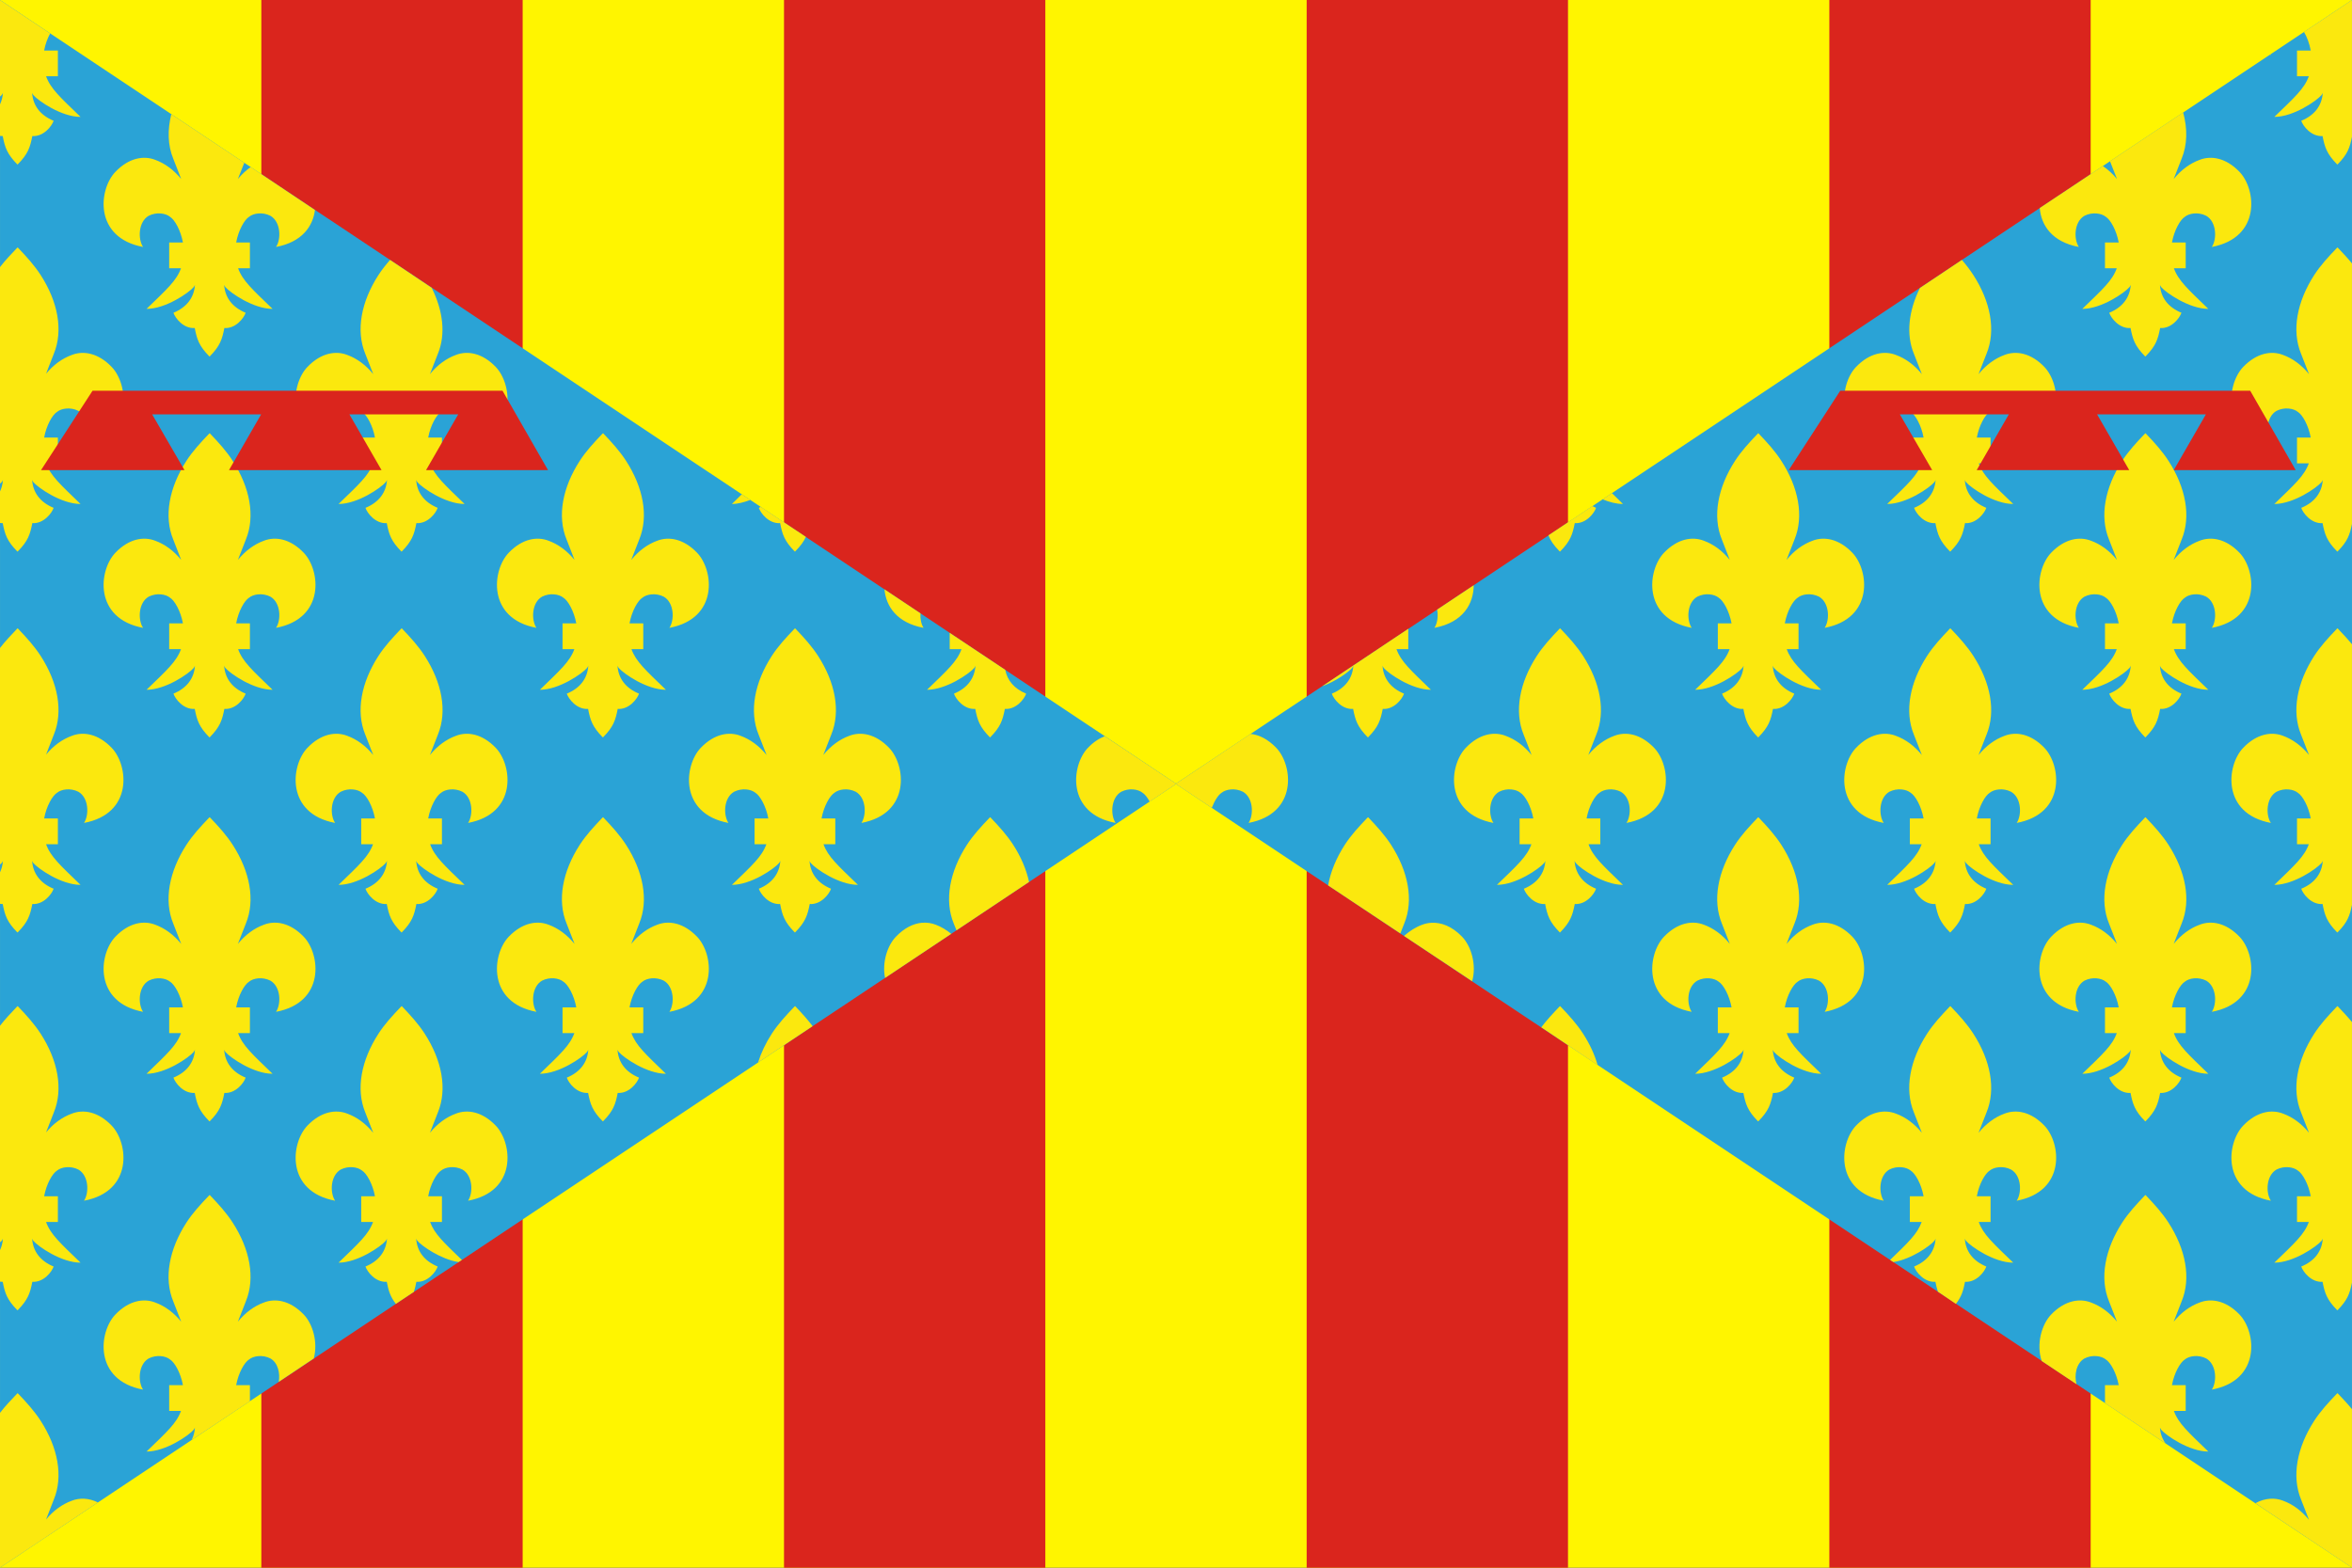 <?xml version="1.0" encoding="UTF-8" standalone="no"?>
<!-- Created with Inkscape (http://www.inkscape.org/) -->
<svg
   xmlns:dc="http://purl.org/dc/elements/1.1/"
   xmlns:cc="http://web.resource.org/cc/"
   xmlns:rdf="http://www.w3.org/1999/02/22-rdf-syntax-ns#"
   xmlns:svg="http://www.w3.org/2000/svg"
   xmlns="http://www.w3.org/2000/svg"
   xmlns:sodipodi="http://sodipodi.sourceforge.net/DTD/sodipodi-0.dtd"
   xmlns:inkscape="http://www.inkscape.org/namespaces/inkscape"
   width="379.691"
   height="253.125"
   id="svg2379"
   sodipodi:version="0.32"
   inkscape:version="0.45.1"
   version="1.0"
   sodipodi:docbase="C:\TIIKERI\Liput\Espanja\Cataluna\Tarragona - kunnat\svg"
   sodipodi:docname="Prades.svg"
   inkscape:output_extension="org.inkscape.output.svg.inkscape">
  <rect width="100%" height="100%" fill="#333333" stroke="none"/>
  <defs
     id="defs1369" />
  <sodipodi:namedview
     id="base"
     pagecolor="#ffffff"
     bordercolor="#666666"
     borderopacity="1.0"
     inkscape:pageopacity="0.0"
     inkscape:pageshadow="2"
     inkscape:zoom="1.41"
     inkscape:cx="220.42225"
     inkscape:cy="114.18617"
     inkscape:document-units="px"
     inkscape:current-layer="layer1"
     inkscape:window-width="1024"
     inkscape:window-height="712"
     inkscape:window-x="-4"
     inkscape:window-y="-4" />
  <g
     inkscape:label="Capa 1"
     inkscape:groupmode="layer"
     id="layer1"
     transform="translate(1021.468,-40.882)">
    <g
       id="g6643">
      <path
         style="fill:#494949;fill-opacity:1"
         d=""
         id="path2491" />
      <path
         style="fill:#333;fill-opacity:1"
         d=""
         id="path2489" />
      <path
         style="fill:#fff500;fill-opacity:1"
         d="M -831.623,40.882 L -641.777,40.882 L -641.777,167.444 L -641.777,294.007 L -831.623,294.007 L -1021.468,294.007 L -1021.468,167.444 L -1021.468,40.882 L -831.623,40.882 z "
         id="path2503" />
      <path
         style="fill:#da251d;fill-opacity:1"
         d="M -958.186,40.882 L -937.092,40.882 L -937.092,167.444 L -937.092,294.007 L -958.186,294.007 L -979.28,294.007 L -979.28,167.444 L -979.28,40.882 L -958.186,40.882 z M -873.81,40.882 L -852.717,40.882 L -852.717,167.444 L -852.717,294.007 L -873.81,294.007 L -894.904,294.007 L -894.904,167.444 L -894.904,40.882 L -873.81,40.882 z M -789.435,40.882 L -768.341,40.882 L -768.341,167.444 L -768.341,294.007 L -789.435,294.007 L -810.529,294.007 L -810.529,167.444 L -810.529,40.882 L -789.435,40.882 z M -705.059,40.882 L -683.965,40.882 L -683.965,167.444 L -683.965,294.007 L -705.059,294.007 L -726.153,294.007 L -726.153,167.444 L -726.153,40.882 L -705.059,40.882 z "
         id="path2499" />
      <path
         id="path3437"
         d="M -1021.466,40.882 L -1021.466,167.444 L -1021.466,294.007 L -831.623,167.475 L -831.685,167.444 L -831.623,167.413 L -1021.466,40.882 z M -831.623,167.413 L -831.56,167.444 L -831.623,167.475 L -641.779,294.007 L -641.779,167.444 L -641.779,40.882 L -831.623,167.413 z "
         style="fill:#2aa3d6;fill-opacity:1" />
      <path
         id="path1469"
         d="M -1021.468,40.882 L -1021.468,56.475 C -1021.37,56.383 -1021.249,56.299 -1021.187,56.225 C -1021.126,56.154 -1021.059,56.009 -1020.999,55.882 C -1021.041,56.549 -1021.197,57.158 -1021.468,57.725 L -1021.468,62.819 C -1021.323,62.834 -1021.183,62.86 -1021.03,62.85 C -1020.669,64.696 -1020.332,65.735 -1018.687,67.413 C -1018.645,67.453 -1018.63,67.453 -1018.593,67.413 C -1016.948,65.735 -1016.611,64.696 -1016.249,62.85 C -1014.421,62.968 -1013.096,61.238 -1012.812,60.382 C -1014.997,59.485 -1016.156,57.884 -1016.28,55.882 C -1016.22,56.009 -1016.154,56.154 -1016.093,56.225 C -1015.298,57.163 -1011.548,59.757 -1008.468,59.757 C -1011.756,56.574 -1013.31,55.201 -1014.03,53.194 L -1012.124,53.194 L -1012.124,49.038 L -1014.343,49.038 C -1014.152,47.999 -1013.78,47.037 -1013.374,46.288 L -1021.468,40.882 z M -641.78,40.882 L -649.53,46.038 C -649.066,46.816 -648.65,47.878 -648.437,49.038 L -650.655,49.038 L -650.655,53.194 L -648.749,53.194 C -649.47,55.201 -651.024,56.574 -654.312,59.757 C -651.232,59.757 -647.481,57.163 -646.687,56.225 C -646.626,56.154 -646.56,56.009 -646.499,55.882 C -646.624,57.884 -647.782,59.485 -649.968,60.382 C -649.684,61.238 -648.359,62.968 -646.53,62.85 C -646.169,64.696 -645.832,65.735 -644.187,67.413 C -644.145,67.453 -644.13,67.453 -644.093,67.413 C -642.489,65.777 -642.132,64.736 -641.78,62.975 L -641.78,55.882 L -641.78,40.882 z M -654.937,49.632 L -655.03,49.725 C -654.976,49.736 -654.929,49.746 -654.874,49.757 C -654.899,49.72 -654.914,49.671 -654.937,49.632 z M -669.03,59.038 L -680.843,66.913 C -680.428,67.983 -680.073,68.886 -679.718,69.788 C -680.406,68.941 -681.18,68.249 -681.999,67.694 L -692.187,74.475 C -691.955,77.224 -690.245,79.934 -685.874,80.757 C -686.719,79.484 -686.657,76.709 -684.968,75.725 C -683.677,75.071 -682.212,75.319 -681.53,75.882 C -680.769,76.348 -679.802,78.057 -679.437,80.038 L -681.655,80.038 L -681.655,84.194 L -679.749,84.194 C -680.47,86.201 -682.024,87.574 -685.312,90.757 C -682.232,90.757 -678.481,88.163 -677.687,87.225 C -677.626,87.154 -677.56,87.009 -677.499,86.882 C -677.624,88.884 -678.782,90.485 -680.968,91.382 C -680.684,92.238 -679.359,93.968 -677.53,93.85 C -677.169,95.696 -676.832,96.735 -675.187,98.413 C -675.145,98.453 -675.13,98.453 -675.093,98.413 C -673.448,96.735 -673.11,95.696 -672.749,93.85 C -670.921,93.968 -669.596,92.238 -669.312,91.382 C -671.497,90.485 -672.656,88.884 -672.78,86.882 C -672.72,87.009 -672.654,87.154 -672.593,87.225 C -671.798,88.163 -668.048,90.757 -664.968,90.757 C -668.256,87.574 -669.81,86.201 -670.53,84.194 L -668.624,84.194 L -668.624,80.038 L -670.843,80.038 C -670.478,78.057 -669.51,76.348 -668.749,75.882 C -668.068,75.319 -666.603,75.071 -665.312,75.725 C -663.622,76.709 -663.561,79.484 -664.405,80.757 C -656.427,79.255 -657.22,71.465 -659.937,68.632 C -662.134,66.342 -664.528,65.972 -666.374,66.694 C -667.923,67.257 -669.36,68.309 -670.562,69.788 C -670.157,68.759 -669.784,67.808 -669.28,66.507 C -668.349,64.246 -668.323,61.664 -669.03,59.038 z M -993.812,59.319 C -994.443,61.849 -994.398,64.326 -993.499,66.507 C -992.996,67.808 -992.623,68.759 -992.218,69.788 C -993.419,68.309 -994.856,67.257 -996.405,66.694 C -998.252,65.972 -1000.646,66.342 -1002.843,68.632 C -1005.56,71.465 -1006.353,79.255 -998.374,80.757 C -999.219,79.484 -999.157,76.709 -997.468,75.725 C -996.177,75.071 -994.712,75.319 -994.03,75.882 C -993.269,76.348 -992.302,78.057 -991.937,80.038 L -994.155,80.038 L -994.155,84.194 L -992.249,84.194 C -992.97,86.201 -994.524,87.574 -997.812,90.757 C -994.732,90.757 -990.981,88.163 -990.187,87.225 C -990.126,87.154 -990.06,87.009 -989.999,86.882 C -990.124,88.884 -991.282,90.485 -993.468,91.382 C -993.184,92.238 -991.859,93.968 -990.03,93.85 C -989.669,95.696 -989.332,96.735 -987.687,98.413 C -987.645,98.453 -987.63,98.453 -987.593,98.413 C -985.948,96.735 -985.61,95.696 -985.249,93.85 C -983.421,93.968 -982.096,92.238 -981.812,91.382 C -983.997,90.485 -985.156,88.884 -985.28,86.882 C -985.22,87.009 -985.154,87.154 -985.093,87.225 C -984.298,88.163 -980.548,90.757 -977.468,90.757 C -980.756,87.574 -982.31,86.201 -983.03,84.194 L -981.124,84.194 L -981.124,80.038 L -983.343,80.038 C -982.978,78.057 -982.01,76.348 -981.249,75.882 C -980.568,75.319 -979.103,75.071 -977.812,75.725 C -976.122,76.709 -976.061,79.484 -976.905,80.757 C -972.701,79.965 -970.959,77.427 -970.624,74.788 L -980.999,67.85 C -981.736,68.381 -982.435,69.016 -983.062,69.788 C -982.738,68.964 -982.397,68.107 -982.03,67.163 L -993.812,59.319 z M -1018.624,80.85 C -1018.635,80.853 -1018.669,80.858 -1018.687,80.882 C -1019.705,81.942 -1020.653,82.955 -1021.468,84.007 L -1021.468,118.975 C -1021.37,118.883 -1021.249,118.799 -1021.187,118.725 C -1021.126,118.654 -1021.059,118.509 -1020.999,118.382 C -1021.041,119.049 -1021.197,119.658 -1021.468,120.225 L -1021.468,125.319 C -1021.323,125.334 -1021.183,125.36 -1021.03,125.35 C -1020.669,127.196 -1020.332,128.235 -1018.687,129.913 C -1018.645,129.953 -1018.63,129.953 -1018.593,129.913 C -1016.948,128.235 -1016.611,127.196 -1016.249,125.35 C -1014.421,125.468 -1013.096,123.738 -1012.812,122.882 C -1014.997,121.985 -1016.156,120.384 -1016.28,118.382 C -1016.22,118.509 -1016.154,118.654 -1016.093,118.725 C -1015.298,119.663 -1011.548,122.257 -1008.468,122.257 C -1011.756,119.074 -1013.31,117.701 -1014.03,115.694 L -1012.124,115.694 L -1012.124,111.538 L -1014.343,111.538 C -1013.978,109.557 -1013.01,107.848 -1012.249,107.382 C -1011.568,106.819 -1010.103,106.571 -1008.812,107.225 C -1007.122,108.209 -1007.061,110.984 -1007.905,112.257 C -999.927,110.755 -1000.72,102.965 -1003.437,100.132 C -1005.634,97.842 -1008.028,97.472 -1009.874,98.194 C -1011.405,98.75 -1012.838,99.774 -1014.03,101.225 C -1013.631,100.211 -1013.275,99.285 -1012.78,98.007 C -1011.226,94.234 -1012.127,89.582 -1014.905,85.288 C -1015.9,83.749 -1017.164,82.338 -1018.593,80.85 C -1018.61,80.835 -1018.614,80.848 -1018.624,80.85 z M -644.124,80.85 C -644.135,80.853 -644.169,80.858 -644.187,80.882 C -645.612,82.366 -646.882,83.752 -647.874,85.288 C -650.653,89.582 -651.554,94.234 -649.999,98.007 C -649.496,99.308 -649.123,100.259 -648.718,101.288 C -649.919,99.809 -651.356,98.757 -652.905,98.194 C -654.752,97.472 -657.146,97.842 -659.343,100.132 C -662.06,102.965 -662.853,110.755 -654.874,112.257 C -655.719,110.984 -655.657,108.209 -653.968,107.225 C -652.677,106.571 -651.212,106.819 -650.53,107.382 C -649.769,107.848 -648.802,109.557 -648.437,111.538 L -650.655,111.538 L -650.655,115.694 L -648.749,115.694 C -649.47,117.701 -651.024,119.074 -654.312,122.257 C -651.232,122.257 -647.481,119.663 -646.687,118.725 C -646.626,118.654 -646.56,118.509 -646.499,118.382 C -646.624,120.384 -647.782,121.985 -649.968,122.882 C -649.684,123.738 -648.359,125.468 -646.53,125.35 C -646.169,127.196 -645.832,128.235 -644.187,129.913 C -644.145,129.953 -644.13,129.953 -644.093,129.913 C -642.489,128.277 -642.132,127.236 -641.78,125.475 L -641.78,118.382 L -641.78,83.413 C -642.482,82.555 -643.258,81.72 -644.093,80.85 C -644.11,80.835 -644.113,80.848 -644.124,80.85 z M -958.499,82.85 C -959.192,83.645 -959.829,84.444 -960.374,85.288 C -963.153,89.582 -964.054,94.234 -962.499,98.007 C -961.996,99.308 -961.623,100.259 -961.218,101.288 C -962.419,99.809 -963.856,98.757 -965.405,98.194 C -967.252,97.472 -969.646,97.842 -971.843,100.132 C -974.56,102.965 -975.353,110.755 -967.374,112.257 C -968.219,110.984 -968.157,108.209 -966.468,107.225 C -965.177,106.571 -963.712,106.819 -963.03,107.382 C -962.269,107.848 -961.302,109.557 -960.937,111.538 L -963.155,111.538 L -963.155,115.694 L -961.249,115.694 C -961.97,117.701 -963.524,119.074 -966.812,122.257 C -963.732,122.257 -959.981,119.663 -959.187,118.725 C -959.126,118.654 -959.06,118.509 -958.999,118.382 C -959.124,120.384 -960.282,121.985 -962.468,122.882 C -962.184,123.738 -960.859,125.468 -959.03,125.35 C -958.669,127.196 -958.332,128.235 -956.687,129.913 C -956.645,129.953 -956.63,129.953 -956.593,129.913 C -954.948,128.235 -954.61,127.196 -954.249,125.35 C -952.421,125.468 -951.096,123.738 -950.812,122.882 C -952.997,121.985 -954.156,120.384 -954.28,118.382 C -954.22,118.509 -954.154,118.654 -954.093,118.725 C -953.298,119.663 -949.548,122.257 -946.468,122.257 C -949.756,119.074 -951.31,117.701 -952.03,115.694 L -950.124,115.694 L -950.124,111.538 L -952.343,111.538 C -951.978,109.557 -951.01,107.848 -950.249,107.382 C -949.568,106.819 -948.103,106.571 -946.812,107.225 C -945.122,108.209 -945.061,110.984 -945.905,112.257 C -937.927,110.755 -938.72,102.965 -941.437,100.132 C -943.634,97.842 -946.028,97.472 -947.874,98.194 C -949.423,98.757 -950.86,99.809 -952.062,101.288 C -951.657,100.259 -951.284,99.308 -950.78,98.007 C -949.471,94.828 -949.95,91.038 -951.78,87.35 L -958.499,82.85 z M -704.749,82.85 L -711.53,87.382 C -713.346,91.057 -713.805,94.839 -712.499,98.007 C -711.996,99.308 -711.623,100.259 -711.218,101.288 C -712.419,99.809 -713.856,98.757 -715.405,98.194 C -717.252,97.472 -719.646,97.842 -721.843,100.132 C -724.56,102.965 -725.353,110.755 -717.374,112.257 C -718.219,110.984 -718.157,108.209 -716.468,107.225 C -715.177,106.571 -713.712,106.819 -713.03,107.382 C -712.269,107.848 -711.302,109.557 -710.937,111.538 L -713.155,111.538 L -713.155,115.694 L -711.249,115.694 C -711.97,117.701 -713.524,119.074 -716.812,122.257 C -713.732,122.257 -709.981,119.663 -709.187,118.725 C -709.126,118.654 -709.06,118.509 -708.999,118.382 C -709.124,120.384 -710.282,121.985 -712.468,122.882 C -712.184,123.738 -710.859,125.468 -709.03,125.35 C -708.669,127.196 -708.332,128.235 -706.687,129.913 C -706.645,129.953 -706.63,129.953 -706.593,129.913 C -704.948,128.235 -704.61,127.196 -704.249,125.35 C -702.421,125.468 -701.096,123.738 -700.812,122.882 C -702.997,121.985 -704.156,120.384 -704.28,118.382 C -704.22,118.509 -704.154,118.654 -704.093,118.725 C -703.298,119.663 -699.548,122.257 -696.468,122.257 C -699.756,119.074 -701.31,117.701 -702.03,115.694 L -700.124,115.694 L -700.124,111.538 L -702.343,111.538 C -701.978,109.557 -701.01,107.848 -700.249,107.382 C -699.568,106.819 -698.103,106.571 -696.812,107.225 C -695.122,108.209 -695.061,110.984 -695.905,112.257 C -687.927,110.755 -688.72,102.965 -691.437,100.132 C -693.634,97.842 -696.028,97.472 -697.874,98.194 C -699.423,98.757 -700.86,99.809 -702.062,101.288 C -701.657,100.259 -701.284,99.308 -700.78,98.007 C -699.226,94.234 -700.127,89.582 -702.905,85.288 C -703.444,84.454 -704.069,83.642 -704.749,82.85 z M -987.624,110.85 C -987.635,110.853 -987.669,110.858 -987.687,110.882 C -989.111,112.366 -990.382,113.752 -991.374,115.288 C -994.153,119.582 -995.054,124.234 -993.499,128.007 C -992.996,129.308 -992.623,130.259 -992.218,131.288 C -993.419,129.809 -994.856,128.757 -996.405,128.194 C -998.252,127.472 -1000.646,127.842 -1002.843,130.132 C -1005.56,132.965 -1006.353,140.755 -998.374,142.257 C -999.219,140.984 -999.157,138.209 -997.468,137.225 C -996.177,136.571 -994.712,136.819 -994.03,137.382 C -993.269,137.848 -992.302,139.557 -991.937,141.538 L -994.155,141.538 L -994.155,145.694 L -992.249,145.694 C -992.97,147.701 -994.524,149.074 -997.812,152.257 C -994.732,152.257 -990.981,149.663 -990.187,148.725 C -990.126,148.654 -990.06,148.509 -989.999,148.382 C -990.124,150.384 -991.282,151.985 -993.468,152.882 C -993.184,153.738 -991.859,155.468 -990.03,155.35 C -989.669,157.196 -989.332,158.235 -987.687,159.913 C -987.645,159.953 -987.63,159.953 -987.593,159.913 C -985.948,158.235 -985.61,157.196 -985.249,155.35 C -983.421,155.468 -982.096,153.738 -981.812,152.882 C -983.997,151.985 -985.156,150.384 -985.28,148.382 C -985.22,148.509 -985.154,148.654 -985.093,148.725 C -984.298,149.663 -980.548,152.257 -977.468,152.257 C -980.756,149.074 -982.31,147.701 -983.03,145.694 L -981.124,145.694 L -981.124,141.538 L -983.343,141.538 C -982.978,139.557 -982.01,137.848 -981.249,137.382 C -980.568,136.819 -979.103,136.571 -977.812,137.225 C -976.122,138.209 -976.061,140.984 -976.905,142.257 C -968.927,140.755 -969.72,132.965 -972.437,130.132 C -974.634,127.842 -977.028,127.472 -978.874,128.194 C -980.423,128.757 -981.86,129.809 -983.062,131.288 C -982.657,130.259 -982.284,129.308 -981.78,128.007 C -980.226,124.234 -981.127,119.582 -983.905,115.288 C -984.9,113.749 -986.164,112.338 -987.593,110.85 C -987.61,110.835 -987.613,110.848 -987.624,110.85 z M -924.124,110.85 C -924.135,110.853 -924.169,110.858 -924.187,110.882 C -925.611,112.366 -926.882,113.752 -927.874,115.288 C -930.653,119.582 -931.554,124.234 -929.999,128.007 C -929.496,129.308 -929.123,130.259 -928.718,131.288 C -929.919,129.809 -931.356,128.757 -932.905,128.194 C -934.752,127.472 -937.146,127.842 -939.343,130.132 C -942.06,132.965 -942.853,140.755 -934.874,142.257 C -935.719,140.984 -935.657,138.209 -933.968,137.225 C -932.677,136.571 -931.212,136.819 -930.53,137.382 C -929.769,137.848 -928.802,139.557 -928.437,141.538 L -930.655,141.538 L -930.655,145.694 L -928.749,145.694 C -929.47,147.701 -931.024,149.074 -934.312,152.257 C -931.232,152.257 -927.481,149.663 -926.687,148.725 C -926.626,148.654 -926.56,148.509 -926.499,148.382 C -926.624,150.384 -927.782,151.985 -929.968,152.882 C -929.684,153.738 -928.359,155.468 -926.53,155.35 C -926.169,157.196 -925.832,158.235 -924.187,159.913 C -924.145,159.953 -924.13,159.953 -924.093,159.913 C -922.448,158.235 -922.11,157.196 -921.749,155.35 C -919.921,155.468 -918.596,153.738 -918.312,152.882 C -920.497,151.985 -921.656,150.384 -921.78,148.382 C -921.72,148.509 -921.654,148.654 -921.593,148.725 C -920.798,149.663 -917.048,152.257 -913.968,152.257 C -917.256,149.074 -918.81,147.701 -919.53,145.694 L -917.624,145.694 L -917.624,141.538 L -919.843,141.538 C -919.478,139.557 -918.51,137.848 -917.749,137.382 C -917.068,136.819 -915.603,136.571 -914.312,137.225 C -912.622,138.209 -912.561,140.984 -913.405,142.257 C -905.427,140.755 -906.22,132.965 -908.937,130.132 C -911.134,127.842 -913.528,127.472 -915.374,128.194 C -916.923,128.757 -918.36,129.809 -919.562,131.288 C -919.157,130.259 -918.784,129.308 -918.28,128.007 C -916.726,124.234 -917.627,119.582 -920.405,115.288 C -921.4,113.749 -922.664,112.338 -924.093,110.85 C -924.11,110.835 -924.113,110.848 -924.124,110.85 z M -737.624,110.85 C -737.635,110.853 -737.669,110.858 -737.687,110.882 C -739.112,112.366 -740.382,113.752 -741.374,115.288 C -744.153,119.582 -745.054,124.234 -743.499,128.007 C -742.996,129.308 -742.623,130.259 -742.218,131.288 C -743.419,129.809 -744.856,128.757 -746.405,128.194 C -748.252,127.472 -750.646,127.842 -752.843,130.132 C -755.56,132.965 -756.353,140.755 -748.374,142.257 C -749.219,140.984 -749.157,138.209 -747.468,137.225 C -746.177,136.571 -744.712,136.819 -744.03,137.382 C -743.269,137.848 -742.302,139.557 -741.937,141.538 L -744.155,141.538 L -744.155,145.694 L -742.249,145.694 C -742.97,147.701 -744.524,149.074 -747.812,152.257 C -744.732,152.257 -740.981,149.663 -740.187,148.725 C -740.126,148.654 -740.06,148.509 -739.999,148.382 C -740.124,150.384 -741.282,151.985 -743.468,152.882 C -743.184,153.738 -741.859,155.468 -740.03,155.35 C -739.669,157.196 -739.332,158.235 -737.687,159.913 C -737.645,159.953 -737.63,159.953 -737.593,159.913 C -735.948,158.235 -735.61,157.196 -735.249,155.35 C -733.421,155.468 -732.096,153.738 -731.812,152.882 C -733.997,151.985 -735.156,150.384 -735.28,148.382 C -735.22,148.509 -735.154,148.654 -735.093,148.725 C -734.298,149.663 -730.548,152.257 -727.468,152.257 C -730.756,149.074 -732.31,147.701 -733.03,145.694 L -731.124,145.694 L -731.124,141.538 L -733.343,141.538 C -732.978,139.557 -732.01,137.848 -731.249,137.382 C -730.568,136.819 -729.103,136.571 -727.812,137.225 C -726.122,138.209 -726.061,140.984 -726.905,142.257 C -718.927,140.755 -719.72,132.965 -722.437,130.132 C -724.634,127.842 -727.028,127.472 -728.874,128.194 C -730.423,128.757 -731.86,129.809 -733.062,131.288 C -732.657,130.259 -732.284,129.308 -731.78,128.007 C -730.226,124.234 -731.127,119.582 -733.905,115.288 C -734.9,113.749 -736.164,112.338 -737.593,110.85 C -737.61,110.835 -737.613,110.848 -737.624,110.85 z M -675.124,110.85 C -675.135,110.853 -675.169,110.858 -675.187,110.882 C -676.612,112.366 -677.882,113.752 -678.874,115.288 C -681.653,119.582 -682.554,124.234 -680.999,128.007 C -680.496,129.308 -680.123,130.259 -679.718,131.288 C -680.919,129.809 -682.356,128.757 -683.905,128.194 C -685.752,127.472 -688.146,127.842 -690.343,130.132 C -693.06,132.965 -693.853,140.755 -685.874,142.257 C -686.719,140.984 -686.657,138.209 -684.968,137.225 C -683.677,136.571 -682.212,136.819 -681.53,137.382 C -680.769,137.848 -679.802,139.557 -679.437,141.538 L -681.655,141.538 L -681.655,145.694 L -679.749,145.694 C -680.47,147.701 -682.024,149.074 -685.312,152.257 C -682.232,152.257 -678.481,149.663 -677.687,148.725 C -677.626,148.654 -677.56,148.509 -677.499,148.382 C -677.624,150.384 -678.782,151.985 -680.968,152.882 C -680.684,153.738 -679.359,155.468 -677.53,155.35 C -677.169,157.196 -676.832,158.235 -675.187,159.913 C -675.145,159.953 -675.13,159.953 -675.093,159.913 C -673.448,158.235 -673.11,157.196 -672.749,155.35 C -670.921,155.468 -669.596,153.738 -669.312,152.882 C -671.497,151.985 -672.656,150.384 -672.78,148.382 C -672.72,148.509 -672.654,148.654 -672.593,148.725 C -671.798,149.663 -668.048,152.257 -664.968,152.257 C -668.256,149.074 -669.81,147.701 -670.53,145.694 L -668.624,145.694 L -668.624,141.538 L -670.843,141.538 C -670.478,139.557 -669.51,137.848 -668.749,137.382 C -668.068,136.819 -666.603,136.571 -665.312,137.225 C -663.622,138.209 -663.561,140.984 -664.405,142.257 C -656.427,140.755 -657.22,132.965 -659.937,130.132 C -662.134,127.842 -664.528,127.472 -666.374,128.194 C -667.923,128.757 -669.36,129.809 -670.562,131.288 C -670.157,130.259 -669.784,129.308 -669.28,128.007 C -667.726,124.234 -668.627,119.582 -671.405,115.288 C -672.4,113.749 -673.664,112.338 -675.093,110.85 C -675.11,110.835 -675.113,110.848 -675.124,110.85 z M -761.249,120.507 L -762.749,121.507 C -761.676,121.949 -760.53,122.257 -759.468,122.257 C -760.151,121.596 -760.708,121.033 -761.249,120.507 z M -901.718,120.694 C -902.215,121.176 -902.701,121.666 -903.312,122.257 C -902.347,122.257 -901.327,121.978 -900.343,121.6 L -901.718,120.694 z M -764.405,122.6 L -771.499,127.319 C -771.166,128.158 -770.655,128.926 -769.687,129.913 C -769.645,129.953 -769.63,129.953 -769.593,129.913 C -767.948,128.235 -767.61,127.196 -767.249,125.35 C -765.421,125.468 -764.096,123.738 -763.812,122.882 C -764.019,122.797 -764.217,122.698 -764.405,122.6 z M -898.655,122.725 C -898.76,122.774 -898.858,122.837 -898.968,122.882 C -898.684,123.738 -897.359,125.468 -895.53,125.35 C -895.169,127.196 -894.832,128.235 -893.187,129.913 C -893.145,129.953 -893.13,129.953 -893.093,129.913 C -892.22,129.023 -891.71,128.315 -891.374,127.569 L -898.655,122.725 z M -783.562,135.382 L -789.468,139.319 C -789.257,140.387 -789.438,141.552 -789.905,142.257 C -785.218,141.375 -783.583,138.325 -783.562,135.382 z M -878.687,136.038 C -878.434,138.765 -876.713,141.44 -872.374,142.257 C -872.755,141.683 -872.928,140.796 -872.874,139.913 L -878.687,136.038 z M -1018.624,142.35 C -1018.635,142.353 -1018.669,142.358 -1018.687,142.382 C -1019.705,143.442 -1020.653,144.455 -1021.468,145.507 L -1021.468,167.444 L -1021.468,180.475 C -1021.37,180.383 -1021.249,180.299 -1021.187,180.225 C -1021.126,180.154 -1021.059,180.009 -1020.999,179.882 C -1021.041,180.549 -1021.197,181.158 -1021.468,181.725 L -1021.468,186.819 C -1021.323,186.834 -1021.183,186.86 -1021.03,186.85 C -1020.669,188.696 -1020.332,189.735 -1018.687,191.413 C -1018.645,191.453 -1018.63,191.453 -1018.593,191.413 C -1016.948,189.735 -1016.611,188.696 -1016.249,186.85 C -1014.421,186.968 -1013.096,185.238 -1012.812,184.382 C -1014.997,183.485 -1016.156,181.884 -1016.28,179.882 C -1016.22,180.009 -1016.154,180.154 -1016.093,180.225 C -1015.298,181.163 -1011.548,183.757 -1008.468,183.757 C -1011.756,180.574 -1013.31,179.201 -1014.03,177.194 L -1012.124,177.194 L -1012.124,173.038 L -1014.343,173.038 C -1013.978,171.057 -1013.01,169.348 -1012.249,168.882 C -1011.568,168.319 -1010.103,168.071 -1008.812,168.725 C -1007.122,169.709 -1007.061,172.484 -1007.905,173.757 C -999.927,172.255 -1000.72,164.465 -1003.437,161.632 C -1005.634,159.342 -1008.028,158.972 -1009.874,159.694 C -1011.405,160.25 -1012.838,161.274 -1014.03,162.725 C -1013.631,161.711 -1013.275,160.785 -1012.78,159.507 C -1011.226,155.734 -1012.127,151.082 -1014.905,146.788 C -1015.9,145.249 -1017.164,143.838 -1018.593,142.35 C -1018.61,142.335 -1018.614,142.348 -1018.624,142.35 z M -956.624,142.35 C -956.635,142.353 -956.669,142.358 -956.687,142.382 C -958.111,143.866 -959.382,145.252 -960.374,146.788 C -963.153,151.082 -964.054,155.734 -962.499,159.507 C -961.996,160.808 -961.623,161.759 -961.218,162.788 C -962.419,161.309 -963.856,160.257 -965.405,159.694 C -967.252,158.972 -969.646,159.342 -971.843,161.632 C -974.56,164.465 -975.353,172.255 -967.374,173.757 C -968.219,172.484 -968.157,169.709 -966.468,168.725 C -965.177,168.071 -963.712,168.319 -963.03,168.882 C -962.269,169.348 -961.302,171.057 -960.937,173.038 L -963.155,173.038 L -963.155,177.194 L -961.249,177.194 C -961.97,179.201 -963.524,180.574 -966.812,183.757 C -963.732,183.757 -959.981,181.163 -959.187,180.225 C -959.126,180.154 -959.06,180.009 -958.999,179.882 C -959.124,181.884 -960.282,183.485 -962.468,184.382 C -962.184,185.238 -960.859,186.968 -959.03,186.85 C -958.669,188.696 -958.332,189.735 -956.687,191.413 C -956.645,191.453 -956.63,191.453 -956.593,191.413 C -954.948,189.735 -954.61,188.696 -954.249,186.85 C -952.421,186.968 -951.096,185.238 -950.812,184.382 C -952.997,183.485 -954.156,181.884 -954.28,179.882 C -954.22,180.009 -954.154,180.154 -954.093,180.225 C -953.298,181.163 -949.548,183.757 -946.468,183.757 C -949.756,180.574 -951.31,179.201 -952.03,177.194 L -950.124,177.194 L -950.124,173.038 L -952.343,173.038 C -951.978,171.057 -951.01,169.348 -950.249,168.882 C -949.568,168.319 -948.103,168.071 -946.812,168.725 C -945.122,169.709 -945.061,172.484 -945.905,173.757 C -937.927,172.255 -938.72,164.465 -941.437,161.632 C -943.634,159.342 -946.028,158.972 -947.874,159.694 C -949.423,160.257 -950.86,161.309 -952.062,162.788 C -951.657,161.759 -951.284,160.808 -950.78,159.507 C -949.226,155.734 -950.127,151.082 -952.905,146.788 C -953.9,145.249 -955.164,143.838 -956.593,142.35 C -956.61,142.335 -956.613,142.348 -956.624,142.35 z M -893.124,142.35 C -893.135,142.353 -893.169,142.358 -893.187,142.382 C -894.611,143.866 -895.882,145.252 -896.874,146.788 C -899.653,151.082 -900.554,155.734 -898.999,159.507 C -898.496,160.808 -898.123,161.759 -897.718,162.788 C -898.919,161.309 -900.356,160.257 -901.905,159.694 C -903.752,158.972 -906.146,159.342 -908.343,161.632 C -911.06,164.465 -911.853,172.255 -903.874,173.757 C -904.719,172.484 -904.657,169.709 -902.968,168.725 C -901.677,168.071 -900.212,168.319 -899.53,168.882 C -898.769,169.348 -897.802,171.057 -897.437,173.038 L -899.655,173.038 L -899.655,177.194 L -897.749,177.194 C -898.47,179.201 -900.024,180.574 -903.312,183.757 C -900.232,183.757 -896.481,181.163 -895.687,180.225 C -895.626,180.154 -895.56,180.009 -895.499,179.882 C -895.624,181.884 -896.782,183.485 -898.968,184.382 C -898.684,185.238 -897.359,186.968 -895.53,186.85 C -895.169,188.696 -894.832,189.735 -893.187,191.413 C -893.145,191.453 -893.13,191.453 -893.093,191.413 C -891.448,189.735 -891.11,188.696 -890.749,186.85 C -888.921,186.968 -887.596,185.238 -887.312,184.382 C -889.497,183.485 -890.656,181.884 -890.78,179.882 C -890.72,180.009 -890.654,180.154 -890.593,180.225 C -889.798,181.163 -886.048,183.757 -882.968,183.757 C -886.256,180.574 -887.81,179.201 -888.53,177.194 L -886.624,177.194 L -886.624,173.038 L -888.843,173.038 C -888.478,171.057 -887.51,169.348 -886.749,168.882 C -886.068,168.319 -884.603,168.071 -883.312,168.725 C -881.622,169.709 -881.561,172.484 -882.405,173.757 C -874.427,172.255 -875.22,164.465 -877.937,161.632 C -880.134,159.342 -882.528,158.972 -884.374,159.694 C -885.923,160.257 -887.36,161.309 -888.562,162.788 C -888.157,161.759 -887.784,160.808 -887.28,159.507 C -885.726,155.734 -886.627,151.082 -889.405,146.788 C -890.4,145.249 -891.664,143.838 -893.093,142.35 C -893.11,142.335 -893.113,142.348 -893.124,142.35 z M -769.624,142.35 C -769.635,142.353 -769.669,142.358 -769.687,142.382 C -771.111,143.866 -772.382,145.252 -773.374,146.788 C -776.153,151.082 -777.054,155.734 -775.499,159.507 C -774.996,160.808 -774.623,161.759 -774.218,162.788 C -775.419,161.309 -776.856,160.257 -778.405,159.694 C -780.252,158.972 -782.646,159.342 -784.843,161.632 C -787.56,164.465 -788.353,172.255 -780.374,173.757 C -781.219,172.484 -781.157,169.709 -779.468,168.725 C -778.177,168.071 -776.712,168.319 -776.03,168.882 C -775.269,169.348 -774.302,171.057 -773.937,173.038 L -776.155,173.038 L -776.155,177.194 L -774.249,177.194 C -774.97,179.201 -776.524,180.574 -779.812,183.757 C -776.732,183.757 -772.981,181.163 -772.187,180.225 C -772.126,180.154 -772.06,180.009 -771.999,179.882 C -772.124,181.884 -773.282,183.485 -775.468,184.382 C -775.184,185.238 -773.859,186.968 -772.03,186.85 C -771.669,188.696 -771.332,189.735 -769.687,191.413 C -769.645,191.453 -769.63,191.453 -769.593,191.413 C -767.948,189.735 -767.61,188.696 -767.249,186.85 C -765.421,186.968 -764.096,185.238 -763.812,184.382 C -765.997,183.485 -767.156,181.884 -767.28,179.882 C -767.22,180.009 -767.154,180.154 -767.093,180.225 C -766.298,181.163 -762.548,183.757 -759.468,183.757 C -762.756,180.574 -764.31,179.201 -765.03,177.194 L -763.124,177.194 L -763.124,173.038 L -765.343,173.038 C -764.978,171.057 -764.01,169.348 -763.249,168.882 C -762.568,168.319 -761.103,168.071 -759.812,168.725 C -758.122,169.709 -758.061,172.484 -758.905,173.757 C -750.927,172.255 -751.72,164.465 -754.437,161.632 C -756.634,159.342 -759.028,158.972 -760.874,159.694 C -762.423,160.257 -763.86,161.309 -765.062,162.788 C -764.657,161.759 -764.284,160.808 -763.78,159.507 C -762.226,155.734 -763.127,151.082 -765.905,146.788 C -766.9,145.249 -768.164,143.838 -769.593,142.35 C -769.61,142.335 -769.613,142.348 -769.624,142.35 z M -706.624,142.35 C -706.635,142.353 -706.669,142.358 -706.687,142.382 C -708.112,143.866 -709.382,145.252 -710.374,146.788 C -713.153,151.082 -714.054,155.734 -712.499,159.507 C -711.996,160.808 -711.623,161.759 -711.218,162.788 C -712.419,161.309 -713.856,160.257 -715.405,159.694 C -717.252,158.972 -719.646,159.342 -721.843,161.632 C -724.56,164.465 -725.353,172.255 -717.374,173.757 C -718.219,172.484 -718.157,169.709 -716.468,168.725 C -715.177,168.071 -713.712,168.319 -713.03,168.882 C -712.269,169.348 -711.302,171.057 -710.937,173.038 L -713.155,173.038 L -713.155,177.194 L -711.249,177.194 C -711.97,179.201 -713.524,180.574 -716.812,183.757 C -713.732,183.757 -709.981,181.163 -709.187,180.225 C -709.126,180.154 -709.06,180.009 -708.999,179.882 C -709.124,181.884 -710.282,183.485 -712.468,184.382 C -712.184,185.238 -710.859,186.968 -709.03,186.85 C -708.669,188.696 -708.332,189.735 -706.687,191.413 C -706.645,191.453 -706.63,191.453 -706.593,191.413 C -704.948,189.735 -704.61,188.696 -704.249,186.85 C -702.421,186.968 -701.096,185.238 -700.812,184.382 C -702.997,183.485 -704.156,181.884 -704.28,179.882 C -704.22,180.009 -704.154,180.154 -704.093,180.225 C -703.298,181.163 -699.548,183.757 -696.468,183.757 C -699.756,180.574 -701.31,179.201 -702.03,177.194 L -700.124,177.194 L -700.124,173.038 L -702.343,173.038 C -701.978,171.057 -701.01,169.348 -700.249,168.882 C -699.568,168.319 -698.103,168.071 -696.812,168.725 C -695.122,169.709 -695.061,172.484 -695.905,173.757 C -687.927,172.255 -688.72,164.465 -691.437,161.632 C -693.634,159.342 -696.028,158.972 -697.874,159.694 C -699.423,160.257 -700.86,161.309 -702.062,162.788 C -701.657,161.759 -701.284,160.808 -700.78,159.507 C -699.226,155.734 -700.127,151.082 -702.905,146.788 C -703.9,145.249 -705.164,143.838 -706.593,142.35 C -706.61,142.335 -706.613,142.348 -706.624,142.35 z M -644.124,142.35 C -644.135,142.353 -644.169,142.358 -644.187,142.382 C -645.612,143.866 -646.882,145.252 -647.874,146.788 C -650.653,151.082 -651.554,155.734 -649.999,159.507 C -649.496,160.808 -649.123,161.759 -648.718,162.788 C -649.919,161.309 -651.356,160.257 -652.905,159.694 C -654.752,158.972 -657.146,159.342 -659.343,161.632 C -662.06,164.465 -662.853,172.255 -654.874,173.757 C -655.719,172.484 -655.657,169.709 -653.968,168.725 C -652.677,168.071 -651.212,168.319 -650.53,168.882 C -649.769,169.348 -648.802,171.057 -648.437,173.038 L -650.655,173.038 L -650.655,177.194 L -648.749,177.194 C -649.47,179.201 -651.024,180.574 -654.312,183.757 C -651.232,183.757 -647.481,181.163 -646.687,180.225 C -646.626,180.154 -646.56,180.009 -646.499,179.882 C -646.624,181.884 -647.782,183.485 -649.968,184.382 C -649.684,185.238 -648.359,186.968 -646.53,186.85 C -646.169,188.696 -645.832,189.735 -644.187,191.413 C -644.145,191.453 -644.13,191.453 -644.093,191.413 C -642.489,189.777 -642.132,188.736 -641.78,186.975 L -641.78,179.882 L -641.78,167.444 L -641.78,144.913 C -642.482,144.055 -643.258,143.22 -644.093,142.35 C -644.11,142.335 -644.113,142.348 -644.124,142.35 z M -794.124,142.413 L -808.03,151.694 C -805.794,150.878 -803.749,149.388 -803.187,148.725 C -803.126,148.654 -803.06,148.509 -802.999,148.382 C -803.124,150.384 -804.282,151.985 -806.468,152.882 C -806.184,153.738 -804.859,155.468 -803.03,155.35 C -802.669,157.196 -802.332,158.235 -800.687,159.913 C -800.645,159.953 -800.63,159.953 -800.593,159.913 C -798.948,158.235 -798.61,157.196 -798.249,155.35 C -796.421,155.468 -795.096,153.738 -794.812,152.882 C -796.997,151.985 -798.156,150.384 -798.28,148.382 C -798.22,148.509 -798.154,148.654 -798.093,148.725 C -797.298,149.663 -793.548,152.257 -790.468,152.257 C -793.756,149.074 -795.31,147.701 -796.03,145.694 L -794.124,145.694 L -794.124,142.413 z M -868.155,143.069 L -868.155,145.694 L -866.249,145.694 C -866.97,147.701 -868.524,149.074 -871.812,152.257 C -868.732,152.257 -864.981,149.663 -864.187,148.725 C -864.126,148.654 -864.06,148.509 -863.999,148.382 C -864.124,150.384 -865.282,151.985 -867.468,152.882 C -867.184,153.738 -865.859,155.468 -864.03,155.35 C -863.669,157.196 -863.332,158.235 -861.687,159.913 C -861.645,159.953 -861.63,159.953 -861.593,159.913 C -859.948,158.235 -859.61,157.196 -859.249,155.35 C -857.421,155.468 -856.096,153.738 -855.812,152.882 C -857.748,152.087 -858.867,150.727 -859.187,149.038 L -868.155,143.069 z M -819.593,159.382 L -831.624,167.413 L -831.562,167.444 L -831.624,167.475 L -825.843,171.319 C -825.387,170.133 -824.774,169.203 -824.249,168.882 C -823.568,168.319 -822.103,168.071 -820.812,168.725 C -819.122,169.709 -819.061,172.484 -819.905,173.757 C -811.927,172.255 -812.72,164.465 -815.437,161.632 C -816.81,160.201 -818.248,159.515 -819.593,159.382 z M -831.624,167.475 L -831.687,167.444 L -831.624,167.413 L -843.124,159.757 C -844.033,160.108 -844.949,160.7 -845.843,161.632 C -848.56,164.465 -849.353,172.255 -841.374,173.757 C -842.219,172.484 -842.157,169.709 -840.468,168.725 C -839.177,168.071 -837.712,168.319 -837.03,168.882 C -836.662,169.108 -836.248,169.62 -835.874,170.319 L -831.624,167.475 z M -987.624,172.85 C -987.635,172.853 -987.669,172.858 -987.687,172.882 C -989.111,174.366 -990.382,175.752 -991.374,177.288 C -994.153,181.582 -995.054,186.234 -993.499,190.007 C -992.996,191.308 -992.623,192.259 -992.218,193.288 C -993.419,191.809 -994.856,190.757 -996.405,190.194 C -998.252,189.472 -1000.646,189.842 -1002.843,192.132 C -1005.56,194.965 -1006.353,202.755 -998.374,204.257 C -999.219,202.984 -999.157,200.209 -997.468,199.225 C -996.177,198.571 -994.712,198.819 -994.03,199.382 C -993.269,199.848 -992.302,201.557 -991.937,203.538 L -994.155,203.538 L -994.155,207.694 L -992.249,207.694 C -992.97,209.701 -994.524,211.074 -997.812,214.257 C -994.732,214.257 -990.981,211.663 -990.187,210.725 C -990.126,210.654 -990.06,210.509 -989.999,210.382 C -990.124,212.384 -991.282,213.985 -993.468,214.882 C -993.184,215.738 -991.859,217.468 -990.03,217.35 C -989.669,219.196 -989.332,220.235 -987.687,221.913 C -987.645,221.953 -987.63,221.953 -987.593,221.913 C -985.948,220.235 -985.61,219.196 -985.249,217.35 C -983.421,217.468 -982.096,215.738 -981.812,214.882 C -983.997,213.985 -985.156,212.384 -985.28,210.382 C -985.22,210.509 -985.154,210.654 -985.093,210.725 C -984.298,211.663 -980.548,214.257 -977.468,214.257 C -980.756,211.074 -982.31,209.701 -983.03,207.694 L -981.124,207.694 L -981.124,203.538 L -983.343,203.538 C -982.978,201.557 -982.01,199.848 -981.249,199.382 C -980.568,198.819 -979.103,198.571 -977.812,199.225 C -976.122,200.209 -976.061,202.984 -976.905,204.257 C -968.927,202.755 -969.72,194.965 -972.437,192.132 C -974.634,189.842 -977.028,189.472 -978.874,190.194 C -980.423,190.757 -981.86,191.809 -983.062,193.288 C -982.657,192.259 -982.284,191.308 -981.78,190.007 C -980.226,186.234 -981.127,181.582 -983.905,177.288 C -984.9,175.749 -986.164,174.338 -987.593,172.85 C -987.61,172.835 -987.613,172.848 -987.624,172.85 z M -924.124,172.85 C -924.135,172.853 -924.169,172.858 -924.187,172.882 C -925.611,174.366 -926.882,175.752 -927.874,177.288 C -930.653,181.582 -931.554,186.234 -929.999,190.007 C -929.496,191.308 -929.123,192.259 -928.718,193.288 C -929.919,191.809 -931.356,190.757 -932.905,190.194 C -934.752,189.472 -937.146,189.842 -939.343,192.132 C -942.06,194.965 -942.853,202.755 -934.874,204.257 C -935.719,202.984 -935.657,200.209 -933.968,199.225 C -932.677,198.571 -931.212,198.819 -930.53,199.382 C -929.769,199.848 -928.802,201.557 -928.437,203.538 L -930.655,203.538 L -930.655,207.694 L -928.749,207.694 C -929.47,209.701 -931.024,211.074 -934.312,214.257 C -931.232,214.257 -927.481,211.663 -926.687,210.725 C -926.626,210.654 -926.56,210.509 -926.499,210.382 C -926.624,212.384 -927.782,213.985 -929.968,214.882 C -929.684,215.738 -928.359,217.468 -926.53,217.35 C -926.169,219.196 -925.832,220.235 -924.187,221.913 C -924.145,221.953 -924.13,221.953 -924.093,221.913 C -922.448,220.235 -922.11,219.196 -921.749,217.35 C -919.921,217.468 -918.596,215.738 -918.312,214.882 C -920.497,213.985 -921.656,212.384 -921.78,210.382 C -921.72,210.509 -921.654,210.654 -921.593,210.725 C -920.798,211.663 -917.048,214.257 -913.968,214.257 C -917.256,211.074 -918.81,209.701 -919.53,207.694 L -917.624,207.694 L -917.624,203.538 L -919.843,203.538 C -919.478,201.557 -918.51,199.848 -917.749,199.382 C -917.068,198.819 -915.603,198.571 -914.312,199.225 C -912.622,200.209 -912.561,202.984 -913.405,204.257 C -905.427,202.755 -906.22,194.965 -908.937,192.132 C -911.134,189.842 -913.528,189.472 -915.374,190.194 C -916.923,190.757 -918.36,191.809 -919.562,193.288 C -919.157,192.259 -918.784,191.308 -918.28,190.007 C -916.726,186.234 -917.627,181.582 -920.405,177.288 C -921.4,175.749 -922.664,174.338 -924.093,172.85 C -924.11,172.835 -924.113,172.848 -924.124,172.85 z M -861.624,172.85 C -861.635,172.853 -861.669,172.858 -861.687,172.882 C -863.111,174.366 -864.382,175.752 -865.374,177.288 C -868.153,181.582 -869.054,186.234 -867.499,190.007 C -867.331,190.442 -867.207,190.728 -867.062,191.1 L -855.343,183.288 C -855.773,181.292 -856.634,179.253 -857.905,177.288 C -858.9,175.749 -860.164,174.338 -861.593,172.85 C -861.61,172.835 -861.613,172.848 -861.624,172.85 z M -800.624,172.85 C -800.635,172.853 -800.669,172.858 -800.687,172.882 C -802.111,174.366 -803.382,175.752 -804.374,177.288 C -805.763,179.435 -806.683,181.679 -807.062,183.85 L -795.405,191.6 C -795.204,191.084 -795.025,190.639 -794.78,190.007 C -793.226,186.234 -794.127,181.582 -796.905,177.288 C -797.9,175.749 -799.164,174.338 -800.593,172.85 C -800.61,172.835 -800.613,172.848 -800.624,172.85 z M -737.624,172.85 C -737.635,172.853 -737.669,172.858 -737.687,172.882 C -739.112,174.366 -740.382,175.752 -741.374,177.288 C -744.153,181.582 -745.054,186.234 -743.499,190.007 C -742.996,191.308 -742.623,192.259 -742.218,193.288 C -743.419,191.809 -744.856,190.757 -746.405,190.194 C -748.252,189.472 -750.646,189.842 -752.843,192.132 C -755.56,194.965 -756.353,202.755 -748.374,204.257 C -749.219,202.984 -749.157,200.209 -747.468,199.225 C -746.177,198.571 -744.712,198.819 -744.03,199.382 C -743.269,199.848 -742.302,201.557 -741.937,203.538 L -744.155,203.538 L -744.155,207.694 L -742.249,207.694 C -742.97,209.701 -744.524,211.074 -747.812,214.257 C -744.732,214.257 -740.981,211.663 -740.187,210.725 C -740.126,210.654 -740.06,210.509 -739.999,210.382 C -740.124,212.384 -741.282,213.985 -743.468,214.882 C -743.184,215.738 -741.859,217.468 -740.03,217.35 C -739.669,219.196 -739.332,220.235 -737.687,221.913 C -737.645,221.953 -737.63,221.953 -737.593,221.913 C -735.948,220.235 -735.61,219.196 -735.249,217.35 C -733.421,217.468 -732.096,215.738 -731.812,214.882 C -733.997,213.985 -735.156,212.384 -735.28,210.382 C -735.22,210.509 -735.154,210.654 -735.093,210.725 C -734.298,211.663 -730.548,214.257 -727.468,214.257 C -730.756,211.074 -732.31,209.701 -733.03,207.694 L -731.124,207.694 L -731.124,203.538 L -733.343,203.538 C -732.978,201.557 -732.01,199.848 -731.249,199.382 C -730.568,198.819 -729.103,198.571 -727.812,199.225 C -726.122,200.209 -726.061,202.984 -726.905,204.257 C -718.927,202.755 -719.72,194.965 -722.437,192.132 C -724.634,189.842 -727.028,189.472 -728.874,190.194 C -730.423,190.757 -731.86,191.809 -733.062,193.288 C -732.657,192.259 -732.284,191.308 -731.78,190.007 C -730.226,186.234 -731.127,181.582 -733.905,177.288 C -734.9,175.749 -736.164,174.338 -737.593,172.85 C -737.61,172.835 -737.613,172.848 -737.624,172.85 z M -675.124,172.85 C -675.135,172.853 -675.169,172.858 -675.187,172.882 C -676.612,174.366 -677.882,175.752 -678.874,177.288 C -681.653,181.582 -682.554,186.234 -680.999,190.007 C -680.496,191.308 -680.123,192.259 -679.718,193.288 C -680.919,191.809 -682.356,190.757 -683.905,190.194 C -685.752,189.472 -688.146,189.842 -690.343,192.132 C -693.06,194.965 -693.853,202.755 -685.874,204.257 C -686.719,202.984 -686.657,200.209 -684.968,199.225 C -683.677,198.571 -682.212,198.819 -681.53,199.382 C -680.769,199.848 -679.802,201.557 -679.437,203.538 L -681.655,203.538 L -681.655,207.694 L -679.749,207.694 C -680.47,209.701 -682.024,211.074 -685.312,214.257 C -682.232,214.257 -678.481,211.663 -677.687,210.725 C -677.626,210.654 -677.56,210.509 -677.499,210.382 C -677.624,212.384 -678.782,213.985 -680.968,214.882 C -680.684,215.738 -679.359,217.468 -677.53,217.35 C -677.169,219.196 -676.832,220.235 -675.187,221.913 C -675.145,221.953 -675.13,221.953 -675.093,221.913 C -673.448,220.235 -673.11,219.196 -672.749,217.35 C -670.921,217.468 -669.596,215.738 -669.312,214.882 C -671.497,213.985 -672.656,212.384 -672.78,210.382 C -672.72,210.509 -672.654,210.654 -672.593,210.725 C -671.798,211.663 -668.048,214.257 -664.968,214.257 C -668.256,211.074 -669.81,209.701 -670.53,207.694 L -668.624,207.694 L -668.624,203.538 L -670.843,203.538 C -670.478,201.557 -669.51,199.848 -668.749,199.382 C -668.068,198.819 -666.603,198.571 -665.312,199.225 C -663.622,200.209 -663.561,202.984 -664.405,204.257 C -656.427,202.755 -657.22,194.965 -659.937,192.132 C -662.134,189.842 -664.528,189.472 -666.374,190.194 C -667.923,190.757 -669.36,191.809 -670.562,193.288 C -670.157,192.259 -669.784,191.308 -669.28,190.007 C -667.726,186.234 -668.627,181.582 -671.405,177.288 C -672.4,175.749 -673.664,174.338 -675.093,172.85 C -675.11,172.835 -675.113,172.848 -675.124,172.85 z M -872.687,189.882 C -874.032,190.015 -875.47,190.701 -876.843,192.132 C -878.219,193.566 -879.093,196.271 -878.593,198.788 L -867.905,191.663 C -868.693,191.035 -869.522,190.515 -870.405,190.194 C -871.098,189.923 -871.88,189.802 -872.687,189.882 z M -790.405,189.882 C -790.924,189.913 -791.413,190.014 -791.874,190.194 C -792.92,190.574 -793.906,191.2 -794.812,192.007 L -783.812,199.319 C -783.067,196.664 -783.965,193.666 -785.437,192.132 C -787.084,190.415 -788.85,189.789 -790.405,189.882 z M -1018.624,203.35 C -1018.635,203.353 -1018.669,203.358 -1018.687,203.382 C -1019.705,204.442 -1020.653,205.455 -1021.468,206.507 L -1021.468,241.475 C -1021.37,241.383 -1021.249,241.299 -1021.187,241.225 C -1021.126,241.154 -1021.059,241.009 -1020.999,240.882 C -1021.041,241.549 -1021.197,242.158 -1021.468,242.725 L -1021.468,247.819 C -1021.323,247.834 -1021.183,247.86 -1021.03,247.85 C -1020.669,249.696 -1020.332,250.735 -1018.687,252.413 C -1018.645,252.453 -1018.63,252.453 -1018.593,252.413 C -1016.948,250.735 -1016.611,249.696 -1016.249,247.85 C -1014.421,247.968 -1013.096,246.238 -1012.812,245.382 C -1014.997,244.485 -1016.156,242.884 -1016.28,240.882 C -1016.22,241.009 -1016.154,241.154 -1016.093,241.225 C -1015.298,242.163 -1011.548,244.757 -1008.468,244.757 C -1011.756,241.574 -1013.31,240.201 -1014.03,238.194 L -1012.124,238.194 L -1012.124,234.038 L -1014.343,234.038 C -1013.978,232.057 -1013.01,230.348 -1012.249,229.882 C -1011.568,229.319 -1010.103,229.071 -1008.812,229.725 C -1007.122,230.709 -1007.061,233.484 -1007.905,234.757 C -999.927,233.255 -1000.72,225.465 -1003.437,222.632 C -1005.634,220.342 -1008.028,219.972 -1009.874,220.694 C -1011.405,221.25 -1012.838,222.274 -1014.03,223.725 C -1013.631,222.711 -1013.275,221.785 -1012.78,220.507 C -1011.226,216.734 -1012.127,212.082 -1014.905,207.788 C -1015.9,206.249 -1017.164,204.838 -1018.593,203.35 C -1018.61,203.335 -1018.614,203.348 -1018.624,203.35 z M -956.624,203.35 C -956.635,203.353 -956.669,203.358 -956.687,203.382 C -958.111,204.866 -959.382,206.252 -960.374,207.788 C -963.153,212.082 -964.054,216.734 -962.499,220.507 C -961.996,221.808 -961.623,222.759 -961.218,223.788 C -962.419,222.309 -963.856,221.257 -965.405,220.694 C -967.252,219.972 -969.646,220.342 -971.843,222.632 C -974.56,225.465 -975.353,233.255 -967.374,234.757 C -968.219,233.484 -968.157,230.709 -966.468,229.725 C -965.177,229.071 -963.712,229.319 -963.03,229.882 C -962.269,230.348 -961.302,232.057 -960.937,234.038 L -963.155,234.038 L -963.155,238.194 L -961.249,238.194 C -961.97,240.201 -963.524,241.574 -966.812,244.757 C -963.732,244.757 -959.981,242.163 -959.187,241.225 C -959.126,241.154 -959.06,241.009 -958.999,240.882 C -959.124,242.884 -960.282,244.485 -962.468,245.382 C -962.184,246.238 -960.859,247.968 -959.03,247.85 C -958.747,249.3 -958.46,250.259 -957.562,251.413 L -954.655,249.475 C -954.491,248.986 -954.37,248.466 -954.249,247.85 C -952.421,247.968 -951.096,246.238 -950.812,245.382 C -952.997,244.485 -954.156,242.884 -954.28,240.882 C -954.22,241.009 -954.154,241.154 -954.093,241.225 C -953.38,242.067 -950.291,244.227 -947.437,244.663 L -946.905,244.319 C -949.857,241.471 -951.347,240.098 -952.03,238.194 L -950.124,238.194 L -950.124,234.038 L -952.343,234.038 C -951.978,232.057 -951.01,230.348 -950.249,229.882 C -949.568,229.319 -948.103,229.071 -946.812,229.725 C -945.122,230.709 -945.061,233.484 -945.905,234.757 C -937.927,233.255 -938.72,225.465 -941.437,222.632 C -943.634,220.342 -946.028,219.972 -947.874,220.694 C -949.423,221.257 -950.86,222.309 -952.062,223.788 C -951.657,222.759 -951.284,221.808 -950.78,220.507 C -949.226,216.734 -950.127,212.082 -952.905,207.788 C -953.9,206.249 -955.164,204.838 -956.593,203.35 C -956.61,203.335 -956.613,203.348 -956.624,203.35 z M -893.124,203.35 C -893.135,203.353 -893.169,203.358 -893.187,203.382 C -894.611,204.866 -895.882,206.252 -896.874,207.788 C -897.862,209.315 -898.606,210.882 -899.093,212.444 L -890.28,206.569 C -891.105,205.49 -892.054,204.432 -893.093,203.35 C -893.11,203.335 -893.113,203.348 -893.124,203.35 z M -769.624,203.35 C -769.635,203.353 -769.669,203.358 -769.687,203.382 C -770.785,204.525 -771.798,205.616 -772.655,206.757 L -763.562,212.85 C -764.041,211.154 -764.831,209.449 -765.905,207.788 C -766.9,206.249 -768.164,204.838 -769.593,203.35 C -769.61,203.335 -769.613,203.348 -769.624,203.35 z M -706.624,203.35 C -706.635,203.353 -706.669,203.358 -706.687,203.382 C -708.112,204.866 -709.382,206.252 -710.374,207.788 C -713.153,212.082 -714.054,216.734 -712.499,220.507 C -711.996,221.808 -711.623,222.759 -711.218,223.788 C -712.419,222.309 -713.856,221.257 -715.405,220.694 C -717.252,219.972 -719.646,220.342 -721.843,222.632 C -724.56,225.465 -725.353,233.255 -717.374,234.757 C -718.219,233.484 -718.157,230.709 -716.468,229.725 C -715.177,229.071 -713.712,229.319 -713.03,229.882 C -712.269,230.348 -711.302,232.057 -710.937,234.038 L -713.155,234.038 L -713.155,238.194 L -711.249,238.194 C -711.932,240.094 -713.403,241.482 -716.343,244.319 L -715.812,244.663 C -712.966,244.217 -709.898,242.064 -709.187,241.225 C -709.126,241.154 -709.06,241.009 -708.999,240.882 C -709.124,242.884 -710.282,244.485 -712.468,245.382 C -712.184,246.238 -710.859,247.968 -709.03,247.85 C -708.912,248.454 -708.784,248.963 -708.624,249.444 L -705.718,251.413 C -704.819,250.259 -704.533,249.3 -704.249,247.85 C -702.421,247.968 -701.096,246.238 -700.812,245.382 C -702.997,244.485 -704.156,242.884 -704.28,240.882 C -704.22,241.009 -704.154,241.154 -704.093,241.225 C -703.298,242.163 -699.548,244.757 -696.468,244.757 C -699.756,241.574 -701.31,240.201 -702.03,238.194 L -700.124,238.194 L -700.124,234.038 L -702.343,234.038 C -701.978,232.057 -701.01,230.348 -700.249,229.882 C -699.568,229.319 -698.103,229.071 -696.812,229.725 C -695.122,230.709 -695.061,233.484 -695.905,234.757 C -687.927,233.255 -688.72,225.465 -691.437,222.632 C -693.634,220.342 -696.028,219.972 -697.874,220.694 C -699.423,221.257 -700.86,222.309 -702.062,223.788 C -701.657,222.759 -701.284,221.808 -700.78,220.507 C -699.226,216.734 -700.127,212.082 -702.905,207.788 C -703.9,206.249 -705.164,204.838 -706.593,203.35 C -706.61,203.335 -706.613,203.348 -706.624,203.35 z M -644.124,203.35 C -644.135,203.353 -644.169,203.358 -644.187,203.382 C -645.612,204.866 -646.882,206.252 -647.874,207.788 C -650.653,212.082 -651.554,216.734 -649.999,220.507 C -649.496,221.808 -649.123,222.759 -648.718,223.788 C -649.919,222.309 -651.356,221.257 -652.905,220.694 C -654.752,219.972 -657.146,220.342 -659.343,222.632 C -662.06,225.465 -662.853,233.255 -654.874,234.757 C -655.719,233.484 -655.657,230.709 -653.968,229.725 C -652.677,229.071 -651.212,229.319 -650.53,229.882 C -649.769,230.348 -648.802,232.057 -648.437,234.038 L -650.655,234.038 L -650.655,238.194 L -648.749,238.194 C -649.47,240.201 -651.024,241.574 -654.312,244.757 C -651.232,244.757 -647.481,242.163 -646.687,241.225 C -646.626,241.154 -646.56,241.009 -646.499,240.882 C -646.624,242.884 -647.782,244.485 -649.968,245.382 C -649.684,246.238 -648.359,247.968 -646.53,247.85 C -646.169,249.696 -645.832,250.735 -644.187,252.413 C -644.145,252.453 -644.13,252.453 -644.093,252.413 C -642.489,250.777 -642.132,249.736 -641.78,247.975 L -641.78,240.882 L -641.78,205.913 C -642.482,205.055 -643.258,204.22 -644.093,203.35 C -644.11,203.335 -644.113,203.348 -644.124,203.35 z M -987.624,233.85 C -987.635,233.853 -987.669,233.858 -987.687,233.882 C -989.111,235.366 -990.382,236.752 -991.374,238.288 C -994.153,242.582 -995.054,247.234 -993.499,251.007 C -992.996,252.308 -992.623,253.259 -992.218,254.288 C -993.419,252.809 -994.856,251.757 -996.405,251.194 C -998.252,250.472 -1000.646,250.842 -1002.843,253.132 C -1005.56,255.965 -1006.353,263.755 -998.374,265.257 C -999.219,263.984 -999.157,261.209 -997.468,260.225 C -996.177,259.571 -994.712,259.819 -994.03,260.382 C -993.269,260.848 -992.302,262.557 -991.937,264.538 L -994.155,264.538 L -994.155,268.694 L -992.249,268.694 C -992.97,270.701 -994.524,272.074 -997.812,275.257 C -994.732,275.257 -990.981,272.663 -990.187,271.725 C -990.126,271.654 -990.06,271.509 -989.999,271.382 C -990.044,272.108 -990.213,272.775 -990.53,273.382 L -981.124,267.132 L -981.124,264.538 L -983.343,264.538 C -982.978,262.557 -982.01,260.848 -981.249,260.382 C -980.568,259.819 -979.103,259.571 -977.812,260.225 C -976.563,260.952 -976.229,262.652 -976.468,264.007 L -970.812,260.225 C -970.111,257.592 -970.981,254.65 -972.437,253.132 C -974.634,250.842 -977.028,250.472 -978.874,251.194 C -980.423,251.757 -981.86,252.809 -983.062,254.288 C -982.657,253.259 -982.284,252.308 -981.78,251.007 C -980.226,247.234 -981.127,242.582 -983.905,238.288 C -984.9,236.749 -986.164,235.338 -987.593,233.85 C -987.61,233.835 -987.613,233.848 -987.624,233.85 z M -675.124,233.85 C -675.135,233.853 -675.169,233.858 -675.187,233.882 C -676.612,235.366 -677.882,236.752 -678.874,238.288 C -681.653,242.582 -682.554,247.234 -680.999,251.007 C -680.496,252.308 -680.123,253.259 -679.718,254.288 C -680.919,252.809 -682.356,251.757 -683.905,251.194 C -685.752,250.472 -688.146,250.842 -690.343,253.132 C -691.871,254.726 -692.782,257.903 -691.874,260.632 L -686.249,264.382 C -686.631,262.985 -686.335,261.021 -684.968,260.225 C -683.677,259.571 -682.212,259.819 -681.53,260.382 C -680.769,260.848 -679.802,262.557 -679.437,264.538 L -681.655,264.538 L -681.655,267.444 L -679.749,268.694 L -671.874,273.944 C -672.411,273.201 -672.721,272.344 -672.78,271.382 C -672.72,271.509 -672.654,271.654 -672.593,271.725 C -671.798,272.663 -668.048,275.257 -664.968,275.257 C -668.256,272.074 -669.81,270.701 -670.53,268.694 L -668.624,268.694 L -668.624,264.538 L -670.843,264.538 C -670.478,262.557 -669.51,260.848 -668.749,260.382 C -668.068,259.819 -666.603,259.571 -665.312,260.225 C -663.622,261.209 -663.561,263.984 -664.405,265.257 C -656.427,263.755 -657.22,255.965 -659.937,253.132 C -662.134,250.842 -664.528,250.472 -666.374,251.194 C -667.923,251.757 -669.36,252.809 -670.562,254.288 C -670.157,253.259 -669.784,252.308 -669.28,251.007 C -667.726,247.234 -668.627,242.582 -671.405,238.288 C -672.4,236.749 -673.664,235.338 -675.093,233.85 C -675.11,233.835 -675.113,233.848 -675.124,233.85 z M -1018.624,265.85 C -1018.635,265.853 -1018.669,265.858 -1018.687,265.882 C -1019.705,266.942 -1020.653,267.955 -1021.468,269.007 L -1021.468,294.007 L -1005.655,283.475 C -1007.157,282.735 -1008.64,282.712 -1009.874,283.194 C -1011.405,283.75 -1012.838,284.774 -1014.03,286.225 C -1013.631,285.211 -1013.275,284.285 -1012.78,283.007 C -1011.226,279.234 -1012.127,274.582 -1014.905,270.288 C -1015.9,268.749 -1017.164,267.338 -1018.593,265.85 C -1018.61,265.835 -1018.614,265.848 -1018.624,265.85 z M -644.124,265.85 C -644.135,265.853 -644.169,265.858 -644.187,265.882 C -645.612,267.366 -646.882,268.752 -647.874,270.288 C -650.653,274.582 -651.554,279.234 -649.999,283.007 C -649.496,284.308 -649.123,285.259 -648.718,286.288 C -649.919,284.809 -651.356,283.757 -652.905,283.194 C -654.21,282.684 -655.786,282.729 -657.374,283.6 L -641.78,294.007 L -641.78,268.413 C -642.482,267.555 -643.258,266.72 -644.093,265.85 C -644.11,265.835 -644.113,265.848 -644.124,265.85 z "
         style="fill:#fbe80e;fill-opacity:1;fill-rule:evenodd;stroke:none;stroke-width:0.25;stroke-miterlimit:4;stroke-dasharray:none;stroke-opacity:1" />
      <path
         id="path7246"
         d="M -1006.53,103.975 L -1014.843,116.788 L -991.687,116.788 L -996.905,107.788 L -979.312,107.788 L -984.499,116.788 L -959.874,116.788 L -965.062,107.788 L -947.499,107.788 L -952.687,116.788 L -932.999,116.788 L -940.343,103.975 L -1006.53,103.975 z "
         style="fill:#da251d;fill-rule:evenodd;stroke:none;stroke-width:0.25;stroke-linecap:butt;stroke-linejoin:miter;stroke-opacity:1;fill-opacity:1" />
      <path
         style="fill:#da251d;fill-rule:evenodd;stroke:none;stroke-width:0.25;stroke-linecap:butt;stroke-linejoin:miter;stroke-opacity:1;fill-opacity:1"
         d="M -724.395,103.975 L -732.707,116.788 L -709.551,116.788 L -714.77,107.788 L -697.176,107.788 L -702.364,116.788 L -677.739,116.788 L -682.926,107.788 L -665.364,107.788 L -670.551,116.788 L -650.864,116.788 L -658.207,103.975 L -724.395,103.975 z "
         id="path7260" />
    </g>
  </g>
</svg>
